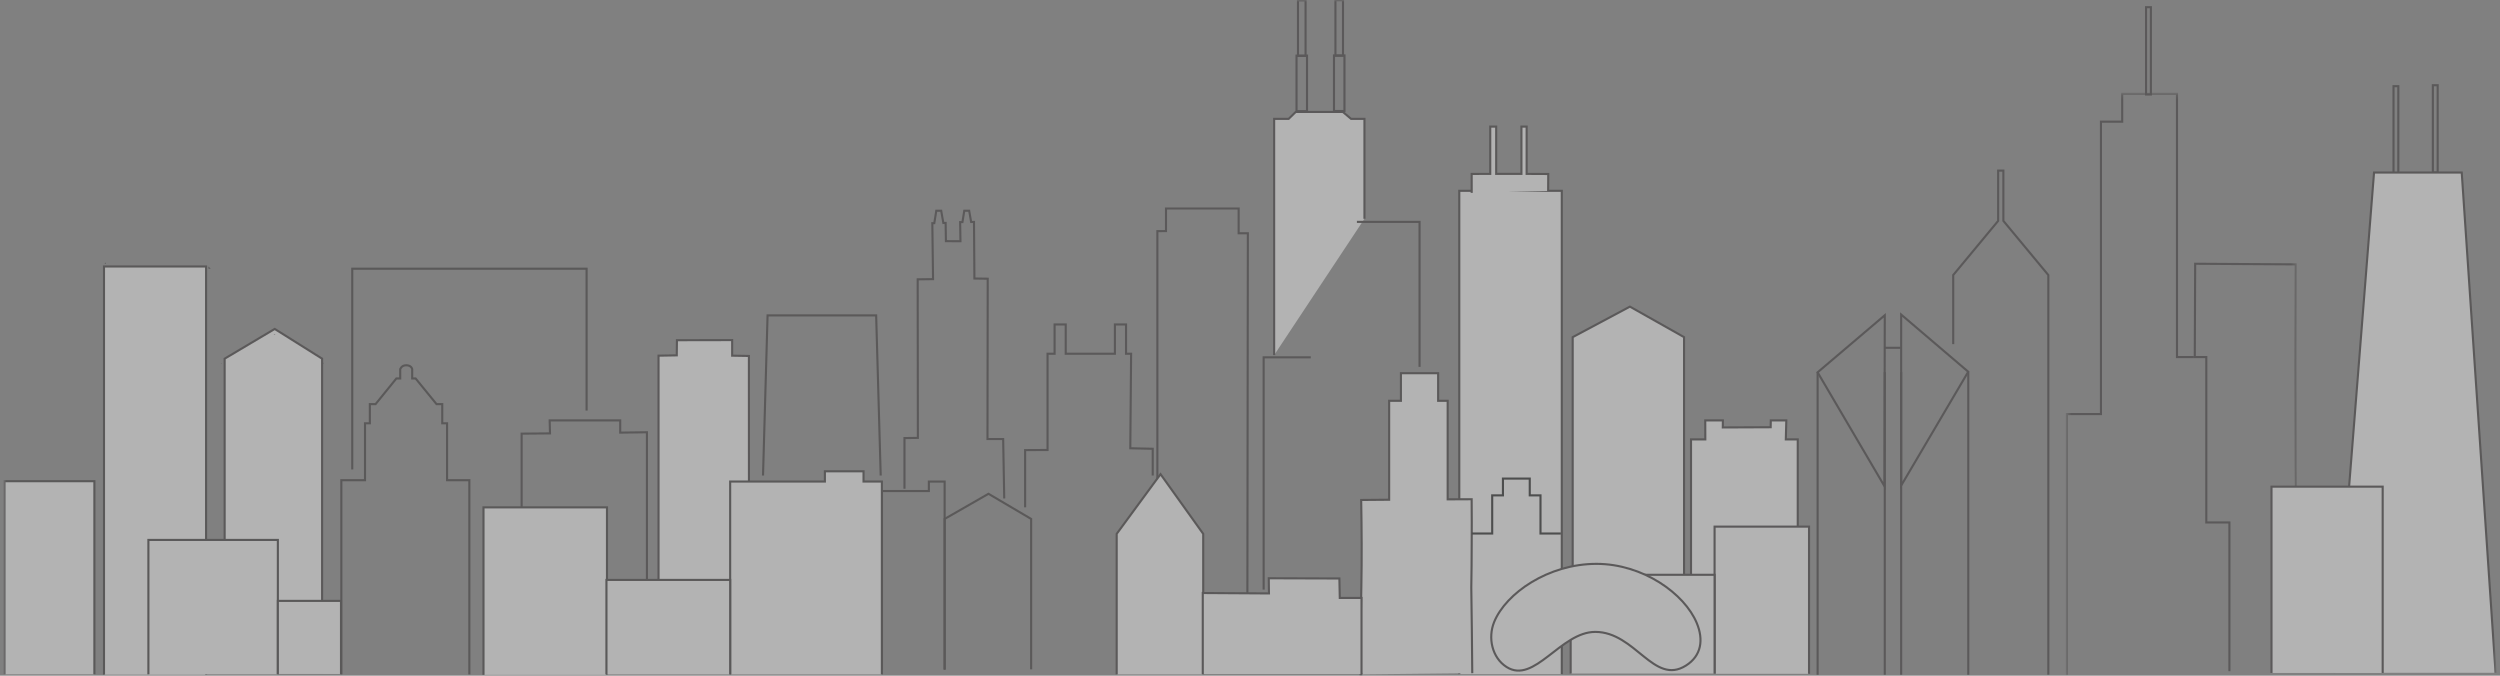 <svg width="592" height="160" viewBox="0 0 592 160" fill="none" xmlns="http://www.w3.org/2000/svg">
<rect x="0" y="0" width="592" height="160" fill="#808080" stroke="none"/>
<g opacity="0.4">
<path fill-rule="evenodd" clip-rule="evenodd" d="M369.832 159.641V45.184H345.558V159.641" fill="#FEFEFE"></path>
<path d="M369.832 159.641V45.184H345.558V159.641" stroke="#211D1E" stroke-width="0.5"></path>
<path fill-rule="evenodd" clip-rule="evenodd" d="M24.625 159.756H48.8V63.104H24.625V159.756Z" fill="#FEFEFE"></path>
<path d="M48.8 159.756V63.104H24.625V159.756" stroke="#211D1E" stroke-width="0.5"></path>
<path fill-rule="evenodd" clip-rule="evenodd" d="M76.272 159.228H53.196V84.934L65.053 77.892L76.272 84.934V159.228Z" fill="#FEFEFE"></path>
<path fill-rule="evenodd" clip-rule="evenodd" d="M76.272 159.228H53.196V84.934L65.053 77.892L76.272 84.934V159.228Z" stroke="#231F20" stroke-width="0.5"></path>
<path fill-rule="evenodd" clip-rule="evenodd" d="M153.191 159.228H123.522V102.688L130.238 102.626L130.16 99.547H146.866L146.867 102.445L153.191 102.359V159.228Z" stroke="#231F20" stroke-width="0.5"></path>
<path fill-rule="evenodd" clip-rule="evenodd" d="M177.366 159.228H155.938V84.223L160.256 84.147L160.299 80.559L173.376 80.533V84.224L177.339 84.292L177.366 159.228Z" fill="#FEFEFE"></path>
<path fill-rule="evenodd" clip-rule="evenodd" d="M177.366 159.228H155.938V84.223L160.256 84.147L160.299 80.559L173.376 80.533V84.224L177.339 84.292L177.366 159.228Z" stroke="#231F20" stroke-width="0.5"></path>
<path fill-rule="evenodd" clip-rule="evenodd" d="M398.785 156.059H372.413V79.836L385.965 72.611L398.785 79.836V156.059Z" fill="#FEFEFE"></path>
<path fill-rule="evenodd" clip-rule="evenodd" d="M398.785 156.059H372.413V79.836L385.965 72.611L398.785 79.836V156.059Z" stroke="#231F20" stroke-width="0.5"></path>
<path fill-rule="evenodd" clip-rule="evenodd" d="M425.707 156.059H400.433V104.048H403.819L403.803 99.547H407.98L407.958 101.219L419.295 101.17L419.322 99.547H422.999L422.882 104.048H425.707V156.059Z" fill="#FEFEFE"></path>
<path fill-rule="evenodd" clip-rule="evenodd" d="M425.707 156.059H400.433V104.048H403.819L403.803 99.547H407.98L407.958 101.219L419.295 101.17L419.322 99.547H422.999L422.882 104.048H425.707V156.059Z" stroke="#231F20" stroke-width="0.5"></path>
<path fill-rule="evenodd" clip-rule="evenodd" d="M301.718 84.092V28.151H305.146L306.826 26.509H317.993L319.938 28.151H323.101V51.811" fill="#FEFEFE"></path>
<path d="M301.718 84.092V28.151H305.146L306.826 26.509H317.993L319.938 28.151H323.101V51.811" stroke="#231F20" stroke-width="0.5"></path>
<path fill-rule="evenodd" clip-rule="evenodd" d="M295.358 158.171H274.065V54.736L276.11 54.718V49.372H293.314V55.238L295.493 55.242L295.358 158.171Z" stroke="#231F20" stroke-width="0.5"></path>
<path d="M272.966 112.61V106.27L267.653 106.148L267.847 83.762H266.646V76.836H264.01V83.762H252.364V76.836H249.728V83.762H248.06V106.555L242.748 106.585V120.144" stroke="#231F20" stroke-width="0.5"></path>
<path d="M237.803 118.032L237.55 103.965H233.835L233.892 65.996L230.739 65.952L230.644 52.558L229.968 52.566L229.499 49.9H228.877H228.341L227.908 52.589L227.362 52.595L227.435 57.124L223.994 57.102L223.924 52.788L223.384 52.799L222.874 49.9H222.252H221.716L221.241 52.844L220.775 52.854L220.945 66.098L217.307 66.149L217.351 103.69L214.178 103.737V115.725" stroke="#231F20" stroke-width="0.5"></path>
<path d="M138.906 97.225V63.632H83.414V111.166" stroke="#211D1E" stroke-width="0.5"></path>
<mask id="mask0" mask-type="alpha" maskUnits="userSpaceOnUse" x="489" y="22" width="55" height="138">
<path fill-rule="evenodd" clip-rule="evenodd" d="M489.445 22.203H543.679V159.905H489.445V22.203Z" fill="white"></path>
</mask>
<g mask="url(#mask0)">
<path d="M527.924 123.717H528.174V123.467H527.924V123.717ZM522.449 123.717H522.199V123.967H522.449V123.717ZM522.449 84.55H522.699V84.3H522.449V84.55ZM519.723 84.55L519.473 84.549L519.472 84.8H519.723V84.55ZM519.817 62.457L519.819 62.207L519.568 62.205L519.567 62.456L519.817 62.457ZM543.639 62.604L543.889 62.604L543.89 62.355L543.641 62.354L543.639 62.604ZM543.581 86.371L543.331 86.37L543.331 86.371L543.581 86.371ZM543.632 110.525L543.382 110.526L543.382 110.527L543.632 110.525ZM515.508 84.55H515.258V84.8H515.508V84.55ZM515.508 22.203H515.758V21.953H515.508V22.203ZM502.536 22.203V21.953H502.286V22.203H502.536ZM502.536 28.816V29.066H502.786V28.816H502.536ZM497.503 28.816V28.566H497.253V28.816H497.503ZM497.503 98.048V98.298H497.753V98.048H497.503ZM489.445 98.048V97.798H489.195V98.048H489.445ZM528.174 158.947V123.717H527.674V158.947H528.174ZM527.924 123.467H522.449V123.967H527.924V123.467ZM522.699 123.717V98.048H522.199V123.717H522.699ZM522.699 98.048V84.55H522.199V98.048H522.699ZM522.449 84.3H519.723V84.8H522.449V84.3ZM519.973 84.551L520.067 62.458L519.567 62.456L519.473 84.549L519.973 84.551ZM519.816 62.707L543.638 62.854L543.641 62.354L519.819 62.207L519.816 62.707ZM543.389 62.603L543.331 86.37L543.831 86.372L543.889 62.604L543.389 62.603ZM543.331 86.371L543.382 110.526L543.882 110.525L543.831 86.37L543.331 86.371ZM543.382 110.527L543.429 115.945L543.929 115.941L543.882 110.523L543.382 110.527ZM519.455 84.3H515.508V84.8H519.455V84.3ZM515.758 84.55V22.203H515.258V84.55H515.758ZM515.508 21.953H502.536V22.453H515.508V21.953ZM502.286 22.203V28.816H502.786V22.203H502.286ZM502.536 28.566H497.503V29.066H502.536V28.566ZM497.253 28.816V84.55H497.753V28.816H497.253ZM497.253 84.55V98.048H497.753V84.55H497.253ZM497.503 97.798H489.445V98.298H497.503V97.798ZM489.195 98.048V159.905H489.695V98.048H489.195Z" fill="#231F20"></path>
</g>
<path d="M485.045 159.756V65.135L474.399 52.301V40.394H473.165V52.301L462.519 65.135V81.486" stroke="#231F20" stroke-width="0.5"></path>
<path d="M321.316 52.541H322.834H336.15V86.871" stroke="#221E1F" stroke-width="0.5"></path>
<path fill-rule="evenodd" clip-rule="evenodd" d="M24.739 62.472L25.059 62.474L25.06 62.149L24.739 62.472Z" fill="#221E1F"></path>
<path fill-rule="evenodd" clip-rule="evenodd" d="M49.358 63.629L49.889 63.632L49.36 63.104L49.358 63.629Z" fill="#221E1F"></path>
<path fill-rule="evenodd" clip-rule="evenodd" d="M52.292 86.214L52.449 86.128L52.45 85.943L52.292 86.214Z" fill="#221E1F"></path>
<path fill-rule="evenodd" clip-rule="evenodd" d="M65.003 79.278L65.231 79.153L64.785 79.147L65.003 79.278Z" fill="#221E1F"></path>
<path fill-rule="evenodd" clip-rule="evenodd" d="M76.531 85.82C76.531 85.896 76.531 85.972 76.53 86.049L76.729 86.168L76.531 85.82Z" fill="#221E1F"></path>
<path fill-rule="evenodd" clip-rule="evenodd" d="M52.677 158.082L52.678 157.762L52.356 157.759L52.677 158.082Z" fill="#221E1F"></path>
<path fill-rule="evenodd" clip-rule="evenodd" d="M276.286 157.336L276.287 157.09L276.034 157.087L276.286 157.336Z" fill="#221E1F"></path>
<path fill-rule="evenodd" clip-rule="evenodd" d="M395.819 82.523L396.018 82.641L395.819 82.523Z" fill="#221E1F"></path>
<path fill-rule="evenodd" clip-rule="evenodd" d="M425.249 158.595C425.272 158.603 425.295 158.611 425.317 158.62L425.337 156.692C425.3 156.681 425.265 156.668 425.229 156.654L425.249 158.595Z" fill="#221E1F"></path>
<path fill-rule="evenodd" clip-rule="evenodd" d="M129.138 158.416C129.139 158.297 129.138 158.178 129.139 158.059C129.022 158.059 128.905 158.058 128.788 158.057L129.138 158.416Z" fill="#221E1F"></path>
<path fill-rule="evenodd" clip-rule="evenodd" d="M154.947 157.539L154.948 157.233L154.637 157.23L154.947 157.539Z" fill="#221E1F"></path>
<path d="M310.391 84.616H299.231V139.619" stroke="#231F20" stroke-width="0.5"></path>
<path fill-rule="evenodd" clip-rule="evenodd" d="M561.846 41.193L562.081 41.194L562.1 40.966L561.846 41.193Z" fill="#221E1F"></path>
<path fill-rule="evenodd" clip-rule="evenodd" d="M582.261 40.969L582.281 41.282L582.609 41.283L582.261 40.969Z" fill="#221E1F"></path>
<path fill-rule="evenodd" clip-rule="evenodd" d="M552.739 159.434L552.764 159.123L552.438 159.122L552.739 159.434Z" fill="#221E1F"></path>
<path fill-rule="evenodd" clip-rule="evenodd" d="M348.631 159.407L348.535 149.307L348.4 139.118C348.477 135.717 348.481 132.288 348.497 128.867C348.52 125.445 348.523 122.019 348.489 118.598L348.485 118.217L347.993 118.22L342.809 118.246V94.906H340.55V88.372H331.736V94.906H328.95V118.337L322.602 118.391L322.326 118.393L322.33 118.598C322.39 121.996 322.435 125.395 322.443 128.793C322.456 132.192 322.426 135.591 322.367 138.989L322.187 149.184C322.157 152.583 322.148 155.982 322.189 159.38L322.193 159.696L322.602 159.694" fill="#FEFEFE"></path>
<path d="M348.631 159.407L348.535 149.307L348.4 139.118C348.477 135.717 348.481 132.288 348.497 128.867C348.52 125.445 348.523 122.019 348.489 118.598L348.485 118.217L347.993 118.22L342.809 118.246V94.906H340.55V88.372H331.736V94.906H328.95V118.337L322.602 118.391L322.326 118.393L322.33 118.598C322.39 121.996 322.435 125.395 322.443 128.793C322.456 132.192 322.426 135.591 322.367 138.989L322.187 149.184C322.157 152.583 322.148 155.982 322.189 159.38L322.193 159.696L322.602 159.694" stroke="#221E1F" stroke-width="0.5"></path>
<path d="M223.688 158.492V122.882L234.07 116.928L244.174 122.882V158.492" stroke="#221E1F" stroke-width="0.5"></path>
<path fill-rule="evenodd" clip-rule="evenodd" d="M264.432 159.696V126.416L274.815 112.284L284.919 126.416V159.696" fill="#FEFEFE"></path>
<path d="M264.432 159.696V126.416L274.815 112.284L284.919 126.416V159.696" stroke="#221E1F" stroke-width="0.5"></path>
<path d="M369.607 126.336H364.789V117.303H362.245V113.328H355.897V117.303H353.353V126.336H348.535" stroke="#010202" stroke-width="0.5"></path>
<path d="M223.688 158.603V116.928V116.277V114.035H219.955V116.277H208.848V158.603" stroke="#221E1F" stroke-width="0.5"></path>
<path fill-rule="evenodd" clip-rule="evenodd" d="M208.826 159.696V114.029H204.484V111.604H195.333V114.029H172.904V159.696" fill="#FEFEFE"></path>
<path d="M208.826 159.696V114.029H204.484V111.604H195.333V114.029H172.904V159.696" stroke="#211E1E" stroke-width="0.5"></path>
<path fill-rule="evenodd" clip-rule="evenodd" d="M143.734 159.813V120.145H114.493V159.813" fill="#FEFEFE"></path>
<path d="M143.734 159.813V120.145H114.493V159.813" stroke="#211D1E" stroke-width="0.5"></path>
<path fill-rule="evenodd" clip-rule="evenodd" d="M172.903 159.696V137.324H143.609V159.696" fill="#FEFEFE"></path>
<path d="M172.903 159.696V137.324H143.609V159.696" stroke="#211D1E" stroke-width="0.5"></path>
<path d="M111.144 159.696V113.712H105.87V100.236H104.724V95.699H103.372L98.414 89.623H97.61V87.414C97.61 87.414 97.453 86.492 96.191 86.492C95.071 86.492 94.772 87.414 94.772 87.414V89.623H93.858L88.932 95.699H87.58V100.236H86.435V113.712H80.828V159.696" stroke="#211D1E" stroke-width="0.5"></path>
<path fill-rule="evenodd" clip-rule="evenodd" d="M366.602 45.224L366.626 41.202L361.509 41.176V29.98H360.274V41.176H354.296V29.98H352.888V41.176L348.491 41.187L348.498 45.665" fill="#FEFEFE"></path>
<path d="M366.602 45.224L366.626 41.202L361.509 41.176V29.98H360.274V41.176H354.296V29.98H352.888V41.176L348.491 41.187L348.498 45.665" stroke="#221E1F" stroke-width="0.5"></path>
<path fill-rule="evenodd" clip-rule="evenodd" d="M406.012 159.56V124.706H428.381V159.56" fill="#FEFEFE"></path>
<path d="M406.012 159.56V124.706H428.381V159.56" stroke="#231F20" stroke-width="0.5"></path>
<path d="M180.682 112.606L181.761 74.683H207.473L208.551 112.606" stroke="#221E1F" stroke-width="0.5"></path>
<path fill-rule="evenodd" clip-rule="evenodd" d="M284.817 159.615V140.427L300.488 140.525L300.444 136.933L317.166 136.985L317.259 141.591H322.408V159.615" fill="#FEFEFE"></path>
<path d="M284.817 159.615V140.427L300.488 140.525L300.444 136.933L317.166 136.985L317.259 141.591H322.408V159.615" stroke="#231F20" stroke-width="0.5"></path>
<mask id="mask1" mask-type="alpha" maskUnits="userSpaceOnUse" x="1" y="0" width="590" height="160">
<path fill-rule="evenodd" clip-rule="evenodd" d="M1 160H591V0H1V160Z" fill="white"></path>
</mask>
<g mask="url(#mask1)">
<path fill-rule="evenodd" clip-rule="evenodd" d="M315.885 26.283H318.368V13.125H315.885V26.283Z" stroke="#231F20" stroke-width="0.5"></path>
<path fill-rule="evenodd" clip-rule="evenodd" d="M316.229 13.205H318.024V0.048H316.229V13.205Z" stroke="#231F20" stroke-width="0.5"></path>
<path fill-rule="evenodd" clip-rule="evenodd" d="M307.019 26.323H309.502V13.165H307.019V26.323Z" stroke="#231F20" stroke-width="0.5"></path>
<path fill-rule="evenodd" clip-rule="evenodd" d="M307.364 13.245H309.158V0.087H307.364V13.245Z" stroke="#231F20" stroke-width="0.5"></path>
<path fill-rule="evenodd" clip-rule="evenodd" d="M371.932 159.492V136.111H406.012V159.492" fill="#FEFEFE"></path>
<path d="M371.932 159.492V136.111H406.012V159.492" stroke="#231F20" stroke-width="0.5"></path>
<path fill-rule="evenodd" clip-rule="evenodd" d="M401.795 147.54C403.434 151.48 402.911 155.301 399.211 157.619C391.611 162.38 387.267 149.634 377.755 149.634C369.537 149.634 363.336 162.156 356.737 157.931C353.292 155.725 352.301 151.005 353.811 147.301C356.602 140.454 366.662 133.522 378.035 133.522C389.005 133.522 398.88 140.529 401.795 147.54Z" fill="#FEFEFE"></path>
<path fill-rule="evenodd" clip-rule="evenodd" d="M401.795 147.54C403.434 151.48 402.911 155.301 399.211 157.619C391.611 162.38 387.267 149.634 377.755 149.634C369.537 149.634 363.336 162.156 356.737 157.931C353.292 155.725 352.301 151.005 353.811 147.301C356.602 140.454 366.662 133.522 378.035 133.522C389.005 133.522 398.88 140.529 401.795 147.54Z" stroke="#231F20" stroke-width="0.5"></path>
<path fill-rule="evenodd" clip-rule="evenodd" d="M566.783 41.08H567.923V20.409H566.783V41.08Z" stroke="#231F20" stroke-width="0.5"></path>
<path fill-rule="evenodd" clip-rule="evenodd" d="M576.099 40.853H577.239V20.182H576.099V40.853Z" stroke="#231F20" stroke-width="0.5"></path>
<path fill-rule="evenodd" clip-rule="evenodd" d="M552.765 159.318L562.173 40.853H582.937L590.951 159.318" fill="#FEFEFE"></path>
<path d="M552.765 159.318L562.173 40.853H582.937L590.951 159.318" stroke="#221E1F" stroke-width="0.5"></path>
<path fill-rule="evenodd" clip-rule="evenodd" d="M537.89 159.36V115.241H564.219V159.36" fill="#FEFEFE"></path>
<path d="M537.89 159.36V115.241H564.219V159.36" stroke="#231F20" stroke-width="0.5"></path>
<path d="M446.265 82.354H450.192" stroke="#231F20" stroke-width="0.5"></path>
<path d="M430.41 159.831V88.117" stroke="#231F20" stroke-width="0.5"></path>
<path d="M446.313 88.117V159.831" stroke="#231F20" stroke-width="0.5"></path>
<path d="M450.192 159.831V88.117" stroke="#231F20" stroke-width="0.5"></path>
<path d="M466.089 88.117V159.831" stroke="#231F20" stroke-width="0.5"></path>
<path fill-rule="evenodd" clip-rule="evenodd" d="M446.314 74.653L430.41 88.165L446.241 115.132L446.314 74.653Z" stroke="#231F20" stroke-width="0.5"></path>
<path fill-rule="evenodd" clip-rule="evenodd" d="M450.192 74.488L466.076 88.03L450.206 114.968L450.192 74.488Z" stroke="#231F20" stroke-width="0.5"></path>
<path fill-rule="evenodd" clip-rule="evenodd" d="M508.187 22.376H509.327V1.705H508.187V22.376Z" stroke="#231F20" stroke-width="0.5"></path>
<path fill-rule="evenodd" clip-rule="evenodd" d="M65.797 159.696V127.854H35.139V159.696" fill="#FEFEFE"></path>
<path d="M65.797 159.696V127.854H35.139V159.696" stroke="#211D1E" stroke-width="0.5"></path>
<path fill-rule="evenodd" clip-rule="evenodd" d="M80.75 159.599V142.289H65.797V159.599" fill="#FEFEFE"></path>
<path d="M80.75 159.599V142.289H65.797V159.599" stroke="#211D1E" stroke-width="0.5"></path>
<path fill-rule="evenodd" clip-rule="evenodd" d="M22.35 159.696V113.947H1.05V159.696" fill="#FEFEFE"></path>
<path d="M22.35 159.696V113.947H1.05V159.696" stroke="#211D1E" stroke-width="0.5"></path>
</g>
</g>
</svg>
